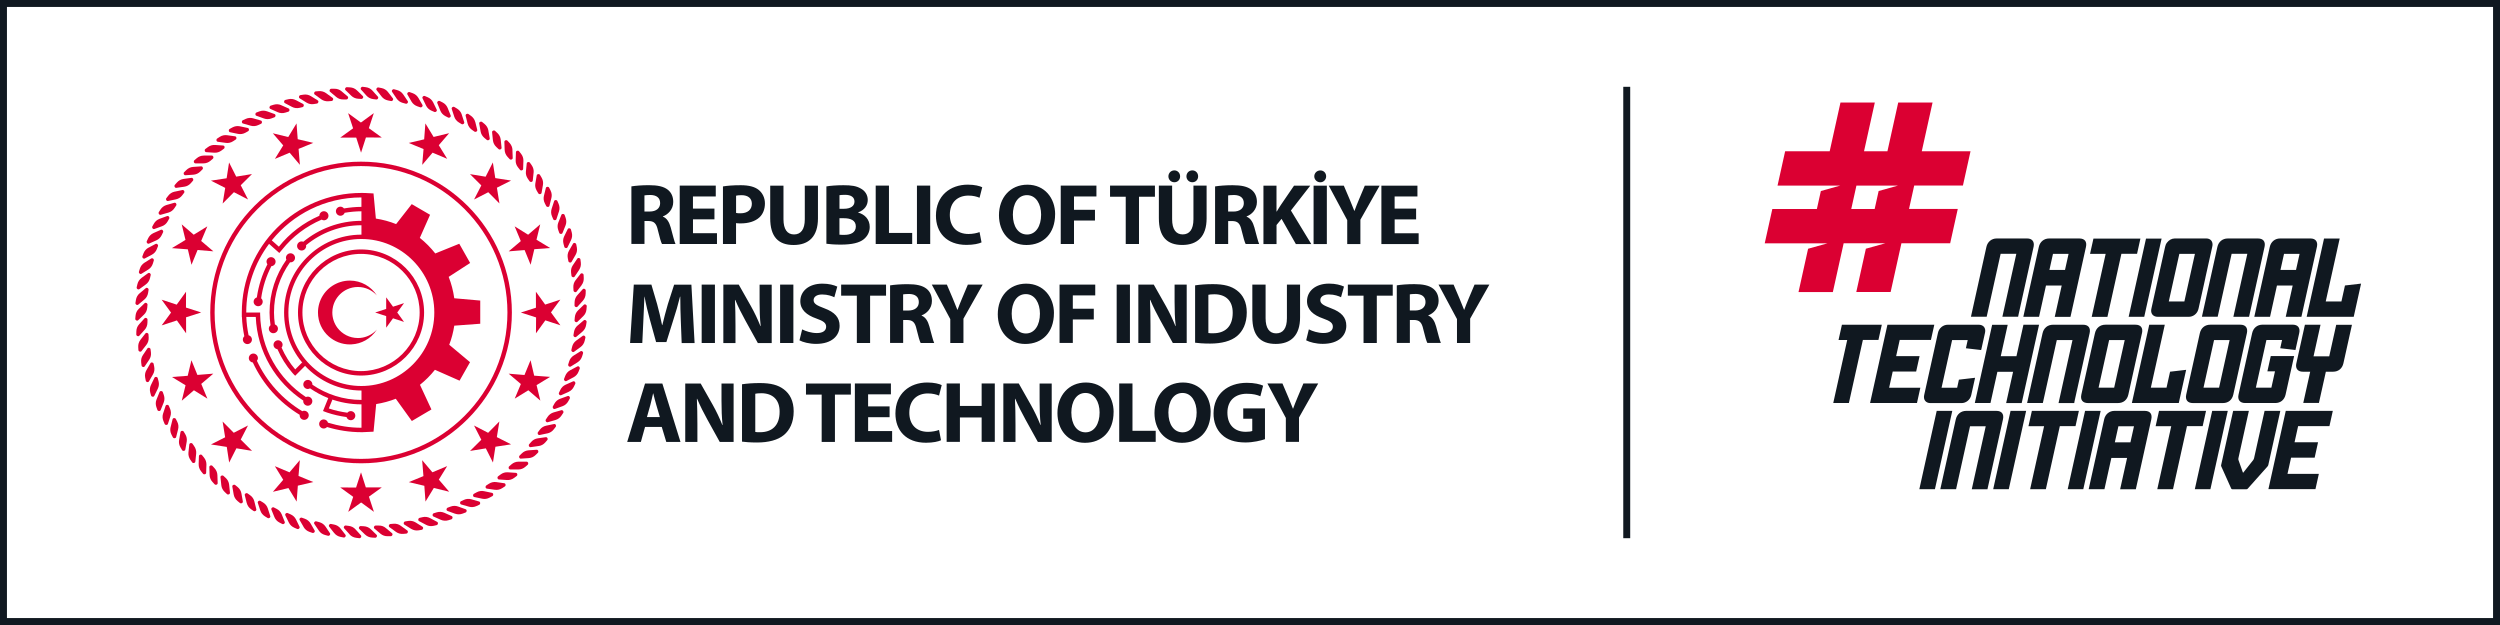 <?xml version="1.0" encoding="UTF-8"?><svg id="Layer_1" xmlns="http://www.w3.org/2000/svg" viewBox="0 0 720 180"><defs><style>.cls-1{fill-rule:evenodd;}.cls-1,.cls-2,.cls-3{stroke-width:0px;}.cls-1,.cls-3{fill:#db0032;}.cls-2{fill:#101820;}</style></defs><path class="cls-3" d="m565.32,53.45l2.19-9.89h-14.04l3.11-14.04h-9.89l-3.11,14.04h-6.74l3.11-14.04h-9.89l-3.11,14.04h-12.83l-2.19,9.89h18.07l-5.59,1.56-1.15,5.18h-12.83l-2.19,9.89h18.07l-5.58,1.56-2.76,12.47h9.89l3.11-14.04h11.98l-5.58,1.56-2.76,12.47h9.89l3.11-14.04h14.04l2.19-9.89h-14.04l1.49-6.74h14.04Zm-24.27,1.56l-1.15,5.18h-6.74l1.49-6.74h11.98l-5.58,1.56Z"/><path class="cls-3" d="m149.28,135.2h-2.33c-.45,0-.64-.6-.3-.9l.67-.58c.57-.49,1.28-.76,2.01-.76h2.33c.45,0,.65.6.3.91l-.67.58c-.57.49-1.28.76-2.01.76"/><path class="cls-3" d="m152.33,131.93l-2.33.16c-.44.03-.68-.56-.36-.88l.63-.62c.53-.53,1.22-.85,1.95-.9l2.32-.16c.45-.03.69.56.36.88l-.63.62c-.53.53-1.22.85-1.95.9"/><path class="cls-3" d="m155.14,128.45l-2.31.33c-.44.06-.72-.51-.42-.85l.58-.66c.5-.57,1.16-.93,1.89-1.03l2.31-.33c.44-.06.72.51.42.85l-.58.67c-.5.57-1.16.93-1.89,1.03"/><path class="cls-3" d="m157.7,124.8l-2.28.48c-.44.1-.75-.45-.48-.82l.53-.7c.45-.6,1.09-1.01,1.81-1.16l2.28-.48c.44-.09.75.45.48.82l-.54.7c-.45.6-1.09,1.01-1.8,1.17"/><path class="cls-3" d="m159.99,120.96l-2.24.64c-.43.12-.79-.4-.54-.79l.49-.74c.41-.63,1.02-1.08,1.72-1.29l2.24-.64c.43-.13.79.4.54.79l-.49.74c-.41.63-1.02,1.08-1.73,1.29"/><path class="cls-3" d="m162.01,116.98l-2.18.79c-.42.16-.81-.34-.59-.75l.43-.77c.37-.66.94-1.15,1.63-1.4l2.19-.79c.42-.15.81.35.59.75l-.43.77c-.36.66-.94,1.15-1.63,1.4"/><path class="cls-3" d="m163.76,112.86l-2.13.95c-.41.18-.83-.29-.64-.71l.38-.8c.32-.68.86-1.22,1.53-1.51l2.13-.95c.41-.18.83.29.64.7l-.38.8c-.32.68-.86,1.21-1.53,1.51"/><path class="cls-3" d="m165.21,108.64l-2.06,1.09c-.39.21-.85-.23-.68-.66l.32-.82c.28-.7.77-1.27,1.42-1.62l2.06-1.09c.39-.21.85.23.68.66l-.32.82c-.27.7-.77,1.28-1.42,1.62"/><path class="cls-3" d="m166.36,104.33l-1.98,1.23c-.38.23-.86-.17-.73-.61l.26-.84c.22-.72.68-1.32,1.3-1.71l1.97-1.23c.38-.24.87.17.73.61l-.26.84c-.22.72-.68,1.33-1.3,1.71"/><path class="cls-3" d="m167.21,99.94l-1.88,1.37c-.36.26-.87-.11-.77-.55l.2-.86c.17-.73.59-1.37,1.18-1.8l1.88-1.37c.36-.26.87.11.77.56l-.2.86c-.17.73-.59,1.37-1.18,1.79"/><path class="cls-3" d="m167.75,95.51l-1.78,1.49c-.35.29-.89-.05-.81-.5l.14-.87c.12-.75.49-1.41,1.05-1.88l1.78-1.5c.34-.29.88.05.81.5l-.14.87c-.12.74-.49,1.4-1.05,1.88"/><path class="cls-3" d="m167.98,91.05l-1.67,1.62c-.32.31-.88.02-.84-.44l.08-.88c.07-.75.39-1.44.92-1.95l1.67-1.62c.32-.31.89-.01.84.45l-.08.88c-.06.75-.39,1.44-.92,1.94"/><path class="cls-3" d="m167.89,86.58l-1.56,1.73c-.3.33-.88.08-.87-.38l.02-.89c.02-.75.29-1.46.78-2.01l1.56-1.73c.3-.33.88-.08.87.39l-.02.88c-.02.75-.29,1.46-.78,2"/><path class="cls-3" d="m167.5,82.14l-1.43,1.83c-.27.36-.87.14-.9-.32l-.05-.89c-.04-.75.19-1.48.64-2.05l1.43-1.83c.28-.35.87-.14.89.32l.04.88c.04.75-.19,1.48-.64,2.05"/><path class="cls-3" d="m166.8,77.72l-1.3,1.93c-.25.37-.86.2-.92-.26l-.11-.88c-.09-.75.08-1.49.49-2.09l1.3-1.93c.25-.37.86-.2.91.26l.11.88c.09.75-.09,1.48-.49,2.09"/><path class="cls-3" d="m165.78,73.38l-1.16,2.01c-.22.39-.85.26-.93-.2l-.17-.87c-.14-.74-.02-1.49.35-2.12l1.16-2.01c.22-.39.85-.26.93.2l.17.87c.14.74.02,1.49-.35,2.12"/><path class="cls-3" d="m164.48,69.1l-1.02,2.1c-.19.4-.83.31-.94-.13l-.23-.85c-.2-.73-.13-1.48.19-2.14l1.02-2.09c.19-.4.83-.31.94.13l.23.85c.19.73.12,1.48-.2,2.14"/><path class="cls-3" d="m162.87,64.94l-.87,2.16c-.17.41-.8.37-.95-.07l-.29-.83c-.25-.71-.23-1.47.05-2.15l.87-2.16c.17-.41.8-.37.95.06l.29.84c.24.71.23,1.47-.05,2.15"/><path class="cls-3" d="m160.98,60.89l-.72,2.22c-.13.42-.77.43-.95,0l-.34-.82c-.29-.69-.33-1.45-.1-2.15l.72-2.22c.14-.42.77-.43.95,0l.35.81c.29.7.33,1.45.1,2.15"/><path class="cls-3" d="m158.81,56.99l-.56,2.26c-.11.44-.74.48-.95.07l-.4-.79c-.34-.67-.42-1.42-.25-2.13l.56-2.26c.11-.43.74-.48.95-.07l.4.79c.34.67.43,1.43.25,2.13"/><path class="cls-3" d="m156.37,53.25l-.4,2.29c-.08.44-.71.53-.94.14l-.45-.76c-.39-.65-.53-1.39-.4-2.11l.4-2.29c.08-.44.7-.53.94-.14l.45.76c.38.65.53,1.39.4,2.11"/><path class="cls-3" d="m153.68,49.68l-.24,2.31c-.04.44-.67.58-.93.2l-.5-.72c-.43-.62-.63-1.35-.55-2.08l.24-2.31c.05-.45.67-.58.93-.2l.51.73c.43.62.62,1.35.55,2.08"/><path class="cls-3" d="m150.74,46.31l-.08,2.33c-.02.45-.63.62-.91.26l-.55-.69c-.48-.59-.72-1.3-.69-2.04l.08-2.33c.02-.45.62-.62.91-.26l.55.69c.47.59.72,1.31.69,2.04"/><path class="cls-3" d="m147.58,43.16l.08,2.33c.02.45-.58.66-.89.33l-.6-.65c-.51-.55-.8-1.25-.83-1.98l-.08-2.33c-.01-.45.58-.66.9-.33l.6.65c.51.55.81,1.26.83,1.98"/><path class="cls-3" d="m144.21,40.23l.24,2.31c.05.44-.53.71-.87.39l-.65-.61c-.55-.51-.89-1.2-.97-1.92l-.24-2.31c-.05-.44.53-.7.87-.39l.65.61c.55.51.89,1.19.97,1.92"/><path class="cls-3" d="m140.64,37.55l.4,2.29c.08.44-.48.74-.84.45l-.68-.56c-.58-.48-.97-1.13-1.1-1.85l-.4-2.29c-.08-.44.48-.74.84-.45l.69.56c.58.48.97,1.13,1.1,1.85"/><path class="cls-3" d="m136.88,35.12l.56,2.26c.11.43-.43.77-.81.51l-.72-.51c-.61-.43-1.05-1.06-1.23-1.76l-.57-2.26c-.11-.44.43-.77.81-.51l.72.51c.61.44,1.05,1.06,1.23,1.77"/><path class="cls-3" d="m132.97,32.96l.72,2.21c.14.42-.38.8-.77.56l-.76-.46c-.64-.39-1.12-.98-1.34-1.68l-.72-2.21c-.14-.42.37-.8.77-.56l.76.46c.64.39,1.12.98,1.35,1.67"/><path class="cls-3" d="m128.92,31.08l.87,2.16c.17.41-.32.82-.73.61l-.78-.4c-.67-.34-1.19-.9-1.46-1.58l-.87-2.16c-.17-.41.32-.82.72-.61l.79.4c.67.34,1.18.9,1.46,1.58"/><path class="cls-3" d="m124.75,29.48l1.02,2.09c.2.4-.26.84-.68.66l-.81-.35c-.69-.29-1.25-.81-1.57-1.47l-1.02-2.09c-.19-.4.26-.84.68-.66l.81.35c.7.3,1.25.82,1.57,1.47"/><path class="cls-3" d="m120.48,28.18l1.17,2.01c.22.39-.2.86-.64.71l-.83-.29c-.71-.25-1.3-.73-1.67-1.36l-1.16-2.01c-.23-.39.2-.86.63-.71l.83.29c.71.25,1.3.73,1.67,1.36"/><path class="cls-3" d="m116.12,27.18l1.3,1.93c.25.38-.14.88-.58.75l-.85-.23c-.73-.2-1.35-.64-1.76-1.24l-1.3-1.93c-.25-.37.14-.87.58-.75l.85.23c.73.2,1.35.63,1.75,1.24"/><path class="cls-3" d="m111.71,26.48l1.43,1.83c.27.35-.08.88-.53.79l-.86-.17c-.74-.14-1.39-.54-1.84-1.12l-1.43-1.83c-.28-.35.08-.88.53-.79l.86.17c.74.14,1.39.54,1.84,1.11"/><path class="cls-3" d="m107.26,26.1l1.56,1.73c.3.33-.02.88-.48.82l-.87-.11c-.75-.1-1.43-.44-1.92-.99l-1.56-1.73c-.3-.33.02-.88.48-.82l.88.11c.75.09,1.42.44,1.91.98"/><path class="cls-3" d="m102.79,26.02l1.68,1.62c.32.31.04.88-.42.85l-.88-.05c-.75-.04-1.45-.34-1.98-.85l-1.68-1.62c-.32-.31-.05-.88.41-.86l.88.05c.76.04,1.45.34,1.98.85"/><path class="cls-3" d="m98.33,26.26l1.78,1.5c.34.28.11.87-.35.88h-.88c-.75.03-1.47-.22-2.03-.7l-1.78-1.5c-.34-.29-.11-.88.35-.88h.88c.76-.02,1.47.23,2.03.69"/><path class="cls-3" d="m93.9,26.82l1.88,1.36c.36.26.17.87-.29.91l-.88.07c-.75.07-1.49-.14-2.08-.56l-1.88-1.37c-.36-.26-.17-.87.29-.91l.88-.07c.75-.06,1.48.14,2.08.57"/><path class="cls-3" d="m89.51,27.67l1.98,1.23c.38.24.23.85-.23.93l-.87.14c-.74.12-1.49-.03-2.11-.42l-1.97-1.23c-.38-.24-.23-.85.23-.93l.87-.13c.74-.12,1.49.03,2.11.42"/><path class="cls-3" d="m85.2,28.83l2.06,1.09c.39.22.29.84-.16.94l-.86.2c-.74.17-1.49.07-2.13-.27l-2.06-1.09c-.39-.21-.28-.84.16-.93l.86-.2c.73-.17,1.49-.07,2.14.28"/><path class="cls-3" d="m80.97,30.29l2.13.94c.41.19.35.82-.09.95l-.85.26c-.72.22-1.48.18-2.15-.12l-2.13-.95c-.41-.18-.34-.81.1-.95l.85-.26c.72-.22,1.48-.17,2.15.12"/><path class="cls-3" d="m76.86,32.04l2.19.8c.42.15.4.79-.03.95l-.83.31c-.7.27-1.46.28-2.15.03l-2.19-.79c-.42-.15-.4-.79.03-.95l.83-.31c.7-.27,1.46-.28,2.15-.03"/><path class="cls-3" d="m72.88,34.07l2.24.64c.43.12.45.76.04.95l-.8.37c-.69.32-1.44.38-2.14.18l-2.24-.64c-.43-.12-.45-.76-.03-.95l.8-.37c.68-.32,1.44-.38,2.14-.18"/><path class="cls-3" d="m69.06,36.37l2.28.48c.44.09.51.72.1.95l-.77.43c-.66.36-1.41.48-2.13.33l-2.28-.48c-.44-.09-.51-.72-.11-.95l.78-.43c.66-.36,1.41-.48,2.12-.33"/><path class="cls-3" d="m65.4,38.94l2.3.32c.44.06.56.69.17.94l-.74.48c-.63.41-1.37.58-2.09.47l-2.31-.32c-.44-.06-.55-.69-.17-.94l.74-.48c.64-.41,1.38-.57,2.1-.47"/><path class="cls-3" d="m61.93,41.75l2.32.16c.45.03.6.65.23.92l-.71.53c-.6.45-1.33.67-2.06.62l-2.32-.16c-.45-.03-.6-.65-.23-.92l.71-.53c.6-.45,1.33-.67,2.06-.62"/><path class="cls-3" d="m58.67,44.8h2.33c.44,0,.64.61.3.91l-.67.58c-.57.49-1.28.76-2.01.76h-2.33c-.45,0-.65-.6-.3-.9l.67-.58c.57-.49,1.28-.76,2.01-.76"/><path class="cls-3" d="m55.62,48.07l2.32-.16c.44-.03.68.56.36.88l-.63.62c-.53.53-1.22.85-1.95.9l-2.32.16c-.45.03-.69-.56-.36-.88l.63-.62c.53-.53,1.22-.85,1.95-.9"/><path class="cls-3" d="m52.82,51.54l2.31-.32c.44-.06.72.51.42.85l-.58.67c-.5.57-1.16.93-1.89,1.03l-2.3.33c-.44.06-.72-.51-.42-.86l.58-.66c.5-.57,1.16-.94,1.89-1.04"/><path class="cls-3" d="m50.25,55.21l2.28-.48c.44-.09.76.45.48.82l-.53.7c-.45.6-1.09,1.01-1.81,1.16l-2.28.48c-.44.09-.75-.45-.48-.82l.54-.7c.45-.6,1.09-1.01,1.81-1.17"/><path class="cls-3" d="m47.96,59.04l2.24-.64c.43-.12.79.41.54.79l-.49.74c-.41.63-1.02,1.09-1.72,1.29l-2.24.64c-.43.12-.78-.4-.54-.79l.48-.74c.41-.63,1.02-1.08,1.72-1.29"/><path class="cls-3" d="m45.94,63.02l2.19-.79c.42-.15.81.35.59.75l-.43.77c-.37.66-.94,1.16-1.63,1.4l-2.19.8c-.42.15-.81-.35-.59-.75l.43-.77c.37-.66.94-1.15,1.63-1.4"/><path class="cls-3" d="m44.19,67.13l2.13-.94c.41-.18.83.29.64.71l-.38.8c-.32.68-.86,1.21-1.53,1.51l-2.13.95c-.41.18-.83-.29-.64-.7l.37-.8c.32-.68.86-1.22,1.53-1.52"/><path class="cls-3" d="m42.74,71.35l2.06-1.09c.39-.21.85.23.69.66l-.32.82c-.27.7-.77,1.27-1.42,1.61l-2.05,1.09c-.39.21-.85-.23-.68-.66l.31-.83c.28-.7.78-1.27,1.42-1.62"/><path class="cls-3" d="m41.59,75.67l1.97-1.23c.38-.23.86.17.73.61l-.26.85c-.23.72-.68,1.32-1.3,1.71l-1.98,1.23c-.38.24-.86-.17-.73-.61l.26-.84c.22-.72.68-1.32,1.3-1.71"/><path class="cls-3" d="m40.74,80.05l1.89-1.37c.36-.26.88.11.77.56l-.2.86c-.17.73-.59,1.37-1.18,1.8l-1.88,1.37c-.36.26-.88-.11-.77-.55l.2-.86c.17-.73.59-1.37,1.18-1.8"/><path class="cls-3" d="m40.2,84.49l1.78-1.5c.34-.29.88.05.81.5l-.14.87c-.12.75-.49,1.41-1.05,1.88l-1.78,1.49c-.34.29-.88-.05-.81-.5l.14-.87c.12-.74.49-1.41,1.05-1.88"/><path class="cls-3" d="m39.97,88.95l1.67-1.62c.32-.31.88-.01.84.45l-.08.88c-.07.75-.39,1.44-.92,1.94l-1.68,1.62c-.32.31-.88.01-.84-.44l.08-.88c.07-.75.39-1.44.92-1.94"/><path class="cls-3" d="m40.05,93.42l1.56-1.73c.3-.33.88-.08.87.38l-.02.89c-.01.75-.29,1.46-.78,2l-1.56,1.73c-.3.33-.88.07-.87-.39l.02-.88c.01-.76.29-1.46.78-2"/><path class="cls-3" d="m40.45,97.86l1.43-1.83c.28-.35.87-.14.89.32l.05.89c.03.75-.19,1.48-.64,2.05l-1.43,1.83c-.27.35-.87.14-.89-.32l-.05-.88c-.04-.75.19-1.48.64-2.05"/><path class="cls-3" d="m41.15,102.28l1.3-1.93c.25-.37.86-.2.91.26l.11.88c.09.75-.08,1.48-.49,2.09l-1.3,1.93c-.25.37-.86.2-.91-.26l-.11-.88c-.09-.75.08-1.48.49-2.09"/><path class="cls-3" d="m42.16,106.63l1.16-2.02c.22-.39.85-.25.93.2l.17.87c.14.74.02,1.49-.35,2.12l-1.16,2.02c-.23.39-.85.26-.93-.2l-.17-.87c-.14-.74-.02-1.49.35-2.12"/><path class="cls-3" d="m43.47,110.89l1.02-2.1c.2-.4.82-.31.94.13l.23.86c.2.73.12,1.48-.2,2.14l-1.02,2.09c-.19.4-.83.31-.94-.13l-.23-.85c-.19-.73-.12-1.48.2-2.14"/><path class="cls-3" d="m45.08,115.06l.87-2.16c.17-.42.8-.37.95.06l.29.83c.24.71.23,1.47-.05,2.15l-.87,2.16c-.17.42-.8.37-.95-.06l-.29-.83c-.24-.71-.23-1.47.05-2.15"/><path class="cls-3" d="m46.97,119.11l.72-2.21c.14-.43.77-.43.95,0l.34.82c.29.69.33,1.45.1,2.15l-.72,2.21c-.14.42-.77.42-.95,0l-.34-.82c-.3-.7-.33-1.45-.11-2.15"/><path class="cls-3" d="m49.14,123.01l.56-2.26c.11-.44.74-.48.95-.07l.4.79c.34.67.42,1.43.25,2.14l-.57,2.26c-.11.43-.74.48-.95.07l-.4-.79c-.34-.67-.43-1.43-.25-2.13"/><path class="cls-3" d="m51.58,126.75l.4-2.29c.08-.44.7-.53.94-.14l.45.76c.39.65.52,1.39.4,2.11l-.4,2.29c-.08.44-.71.53-.94.14l-.45-.76c-.38-.65-.53-1.39-.4-2.11"/><path class="cls-3" d="m54.27,130.32l.25-2.31c.05-.44.66-.58.93-.2l.5.73c.43.62.62,1.35.55,2.08l-.24,2.32c-.05.44-.67.58-.93.2l-.51-.73c-.43-.62-.62-1.35-.55-2.08"/><path class="cls-3" d="m57.21,133.69l.08-2.33c.02-.45.62-.62.91-.26l.56.69c.47.59.71,1.3.69,2.04l-.08,2.33c-.01.45-.62.62-.91.26l-.55-.69c-.47-.59-.72-1.3-.69-2.03"/><path class="cls-3" d="m60.37,136.84l-.08-2.33c-.01-.45.58-.66.89-.33l.6.65c.51.55.8,1.25.83,1.98l.08,2.32c.02.45-.58.67-.89.33l-.6-.65c-.51-.55-.81-1.25-.83-1.98"/><path class="cls-3" d="m63.74,139.77l-.24-2.32c-.05-.44.53-.7.87-.39l.65.6c.55.51.89,1.19.97,1.92l.24,2.32c.05.44-.53.7-.87.39l-.65-.61c-.55-.51-.89-1.19-.97-1.92"/><path class="cls-3" d="m67.31,142.45l-.4-2.29c-.08-.44.48-.74.84-.45l.69.56c.58.48.97,1.13,1.09,1.85l.41,2.29c.08.44-.48.74-.84.45l-.69-.56c-.58-.48-.97-1.13-1.1-1.85"/><path class="cls-3" d="m71.06,144.88l-.56-2.26c-.11-.43.43-.77.81-.51l.72.51c.61.43,1.05,1.06,1.22,1.77l.57,2.26c.11.43-.43.77-.81.5l-.72-.5c-.61-.44-1.05-1.06-1.22-1.77"/><path class="cls-3" d="m74.97,147.04l-.72-2.21c-.14-.42.37-.8.77-.56l.76.46c.64.39,1.12.98,1.34,1.67l.72,2.22c.14.42-.38.8-.77.56l-.75-.46c-.64-.39-1.12-.98-1.34-1.68"/><path class="cls-3" d="m79.03,148.92l-.87-2.16c-.17-.41.32-.82.73-.61l.78.4c.67.34,1.19.9,1.46,1.58l.87,2.16c.17.41-.31.82-.72.61l-.79-.4c-.67-.34-1.18-.9-1.46-1.58"/><path class="cls-3" d="m83.2,150.52l-1.02-2.09c-.2-.4.26-.84.68-.66l.81.35c.69.3,1.25.82,1.57,1.47l1.02,2.09c.19.4-.26.84-.68.66l-.81-.35c-.69-.3-1.25-.82-1.57-1.47"/><path class="cls-3" d="m87.47,151.82l-1.16-2.01c-.23-.39.2-.86.63-.71l.83.29c.71.25,1.3.73,1.67,1.36l1.16,2.01c.23.39-.2.86-.64.71l-.83-.29c-.71-.25-1.3-.73-1.67-1.36"/><path class="cls-3" d="m91.83,152.82l-1.3-1.92c-.25-.37.14-.87.58-.75l.85.23c.73.2,1.35.64,1.76,1.24l1.3,1.93c.25.37-.14.87-.58.75l-.85-.23c-.73-.2-1.35-.63-1.76-1.24"/><path class="cls-3" d="m96.24,153.52l-1.43-1.83c-.28-.35.08-.88.53-.79l.87.17c.74.14,1.39.54,1.84,1.11l1.43,1.83c.27.35-.08.88-.53.79l-.86-.17c-.74-.14-1.39-.54-1.84-1.12"/><path class="cls-3" d="m100.69,153.9l-1.56-1.73c-.3-.33.02-.88.47-.82l.87.11c.75.09,1.42.44,1.91.99l1.56,1.73c.3.33-.02.88-.48.82l-.88-.11c-.75-.09-1.42-.44-1.91-.98"/><path class="cls-3" d="m105.16,153.98l-1.67-1.62c-.32-.31-.05-.88.42-.85l.88.05c.75.04,1.45.34,1.98.84l1.67,1.62c.32.31.05.88-.41.85l-.88-.05c-.76-.04-1.45-.34-1.98-.85"/><path class="cls-3" d="m109.62,153.74l-1.78-1.5c-.34-.29-.11-.87.35-.88h.88c.75-.03,1.47.22,2.03.7l1.79,1.49c.34.28.11.88-.36.88h-.88c-.76.02-1.47-.23-2.03-.69"/><path class="cls-3" d="m114.05,153.19l-1.89-1.37c-.36-.26-.16-.87.29-.91l.88-.07c.75-.07,1.48.13,2.07.57l1.89,1.37c.36.26.17.87-.29.9l-.88.08c-.75.06-1.48-.14-2.07-.57"/><path class="cls-3" d="m118.44,152.33l-1.97-1.24c-.38-.23-.23-.85.23-.92l.87-.14c.74-.11,1.49.03,2.11.42l1.97,1.23c.38.24.23.85-.23.92l-.87.14c-.74.12-1.49-.03-2.11-.42"/><path class="cls-3" d="m122.75,151.17l-2.06-1.09c-.39-.21-.28-.84.16-.94l.86-.2c.74-.17,1.49-.07,2.14.27l2.05,1.09c.39.21.29.83-.16.94l-.86.2c-.73.17-1.49.08-2.13-.27"/><path class="cls-3" d="m126.98,149.71l-2.13-.95c-.41-.18-.35-.81.09-.95l.85-.26c.72-.22,1.48-.17,2.15.12l2.13.95c.41.18.34.81-.09.95l-.85.26c-.72.22-1.48.17-2.15-.12"/><path class="cls-3" d="m131.09,147.96l-2.19-.8c-.42-.15-.4-.78.03-.95l.83-.31c.71-.27,1.46-.28,2.15-.03l2.19.79c.42.15.4.79-.03.95l-.83.31c-.7.27-1.46.28-2.15.03"/><path class="cls-3" d="m135.07,145.93l-2.24-.64c-.43-.12-.45-.76-.04-.95l.8-.37c.69-.32,1.44-.38,2.14-.18l2.24.64c.43.12.45.76.04.95l-.8.37c-.68.32-1.44.38-2.14.18"/><path class="cls-3" d="m138.89,143.63l-2.28-.48c-.44-.09-.51-.72-.1-.95l.77-.42c.66-.36,1.41-.48,2.13-.32l2.28.48c.44.09.5.72.1.95l-.78.42c-.66.36-1.41.48-2.12.32"/><path class="cls-3" d="m142.55,141.06l-2.31-.33c-.45-.06-.55-.68-.17-.93l.74-.48c.63-.41,1.37-.58,2.1-.48l2.31.33c.44.06.55.69.17.93l-.74.48c-.63.41-1.37.58-2.09.48"/><path class="cls-3" d="m146.02,138.25l-2.32-.16c-.44-.03-.6-.64-.23-.92l.71-.53c.6-.45,1.33-.67,2.06-.62l2.32.16c.45.03.6.65.23.92l-.71.53c-.6.45-1.33.67-2.06.62"/><polygon class="cls-1" points="97.99 39.63 101.69 36.96 100.26 32.59 103.94 35.29 107.66 32.58 106.23 36.91 109.96 39.61 105.39 39.59 103.98 43.97 102.59 39.62 97.99 39.63"/><polygon class="cls-1" points="79.17 45.76 81.57 41.87 78.57 38.38 83.01 39.47 85.4 35.54 85.74 40.09 90.22 41.15 85.99 42.88 86.37 47.47 83.42 43.98 79.17 45.76"/><polygon class="cls-1" points="64.12 58.62 64.86 54.11 60.75 52.03 65.27 51.34 65.97 46.79 68.03 50.87 72.57 50.13 69.33 53.35 71.43 57.45 67.37 55.35 64.12 58.62"/><polygon class="cls-1" points="55.15 76.26 54.1 71.81 49.51 71.46 53.42 69.09 52.33 64.62 55.79 67.6 59.71 65.19 57.94 69.4 61.45 72.38 56.9 72 55.15 76.26"/><polygon class="cls-1" points="53.6 95.99 50.94 92.28 46.56 93.71 49.26 90.03 46.55 86.31 50.89 87.74 53.58 84.01 53.56 88.58 57.94 89.99 53.59 91.38 53.6 95.99"/><polygon class="cls-1" points="59.73 114.81 55.85 112.4 52.35 115.4 53.44 110.96 49.51 108.57 54.06 108.23 55.13 103.75 56.85 107.98 61.44 107.61 57.96 110.56 59.73 114.81"/><polygon class="cls-1" points="72.59 129.85 68.08 129.11 66 133.22 65.31 128.71 60.76 128 64.84 125.94 64.11 121.4 67.32 124.64 71.42 122.54 69.33 126.6 72.59 129.85"/><polygon class="cls-1" points="90.23 138.83 85.78 139.87 85.43 144.46 83.07 140.56 78.59 141.64 81.57 138.18 79.16 134.26 83.37 136.03 86.35 132.52 85.97 137.07 90.23 138.83"/><polygon class="cls-1" points="109.96 140.37 106.25 143.04 107.69 147.41 104 144.71 100.29 147.42 101.72 143.09 97.99 140.39 102.55 140.41 103.97 136.03 105.36 140.38 109.96 140.37"/><polygon class="cls-1" points="128.78 134.24 126.38 138.13 129.37 141.62 124.94 140.53 122.54 144.46 122.21 139.91 117.73 138.85 121.95 137.12 121.58 132.53 124.53 136.02 128.78 134.24"/><polygon class="cls-1" points="143.82 121.38 143.09 125.89 147.19 127.97 142.68 128.66 141.97 133.21 139.92 129.13 135.37 129.87 138.62 126.65 136.52 122.55 140.58 124.65 143.82 121.38"/><polygon class="cls-1" points="152.8 103.74 153.84 108.19 158.43 108.54 154.53 110.91 155.62 115.38 152.16 112.4 148.24 114.81 150.01 110.6 146.5 107.62 151.05 108 152.8 103.74"/><polygon class="cls-1" points="154.34 84.01 157.01 87.72 161.38 86.29 158.68 89.97 161.4 93.69 157.06 92.26 154.36 95.99 154.39 91.42 150 90.01 154.35 88.62 154.34 84.01"/><polygon class="cls-1" points="148.22 65.19 152.1 67.6 155.59 64.6 154.51 69.04 158.44 71.43 153.88 71.77 152.82 76.25 151.09 72.02 146.5 72.39 149.99 69.44 148.22 65.19"/><polygon class="cls-1" points="135.36 50.15 139.86 50.89 141.94 46.78 142.64 51.29 147.19 52 143.11 54.06 143.84 58.6 140.62 55.36 136.53 57.46 138.62 53.4 135.36 50.15"/><polygon class="cls-1" points="117.72 41.17 122.16 40.13 122.51 35.54 124.88 39.44 129.35 38.36 126.37 41.82 128.79 45.74 124.58 43.97 121.6 47.48 121.98 42.93 117.72 41.17"/><path class="cls-3" d="m103.98,133.43c-23.95,0-43.43-19.48-43.43-43.43s19.48-43.44,43.43-43.44,43.44,19.48,43.44,43.44-19.49,43.43-43.44,43.43m0-85.6c-23.25,0-42.17,18.92-42.17,42.17s18.92,42.16,42.17,42.16,42.16-18.91,42.16-42.16-18.91-42.17-42.16-42.17"/><path class="cls-3" d="m103.07,97.35h0c-2.41,0-4.54-1.16-5.89-2.94-.92-1.23-1.47-2.76-1.47-4.41,0-.64.08-1.25.23-1.83.47-1.8,1.59-3.33,3.1-4.32.31-.2.64-.39.98-.54.93-.42,1.96-.66,3.05-.66,2.17,0,4.12.94,5.47,2.44-1.63-2.57-4.5-4.28-7.77-4.28-.95,0-1.87.14-2.74.42-.38.12-.75.25-1.09.42-1.65.75-3.04,1.98-3.98,3.51-.88,1.41-1.38,3.07-1.38,4.84,0,2.75,1.2,5.22,3.11,6.9,1.62,1.43,3.75,2.3,6.08,2.3.15,0,.31,0,.47-.02,1.44-.07,2.79-.47,3.99-1.14,1.35-.75,2.49-1.82,3.32-3.13-1.05,1.17-2.47,2-4.06,2.31-.46.09-.92.14-1.41.14Z"/><polygon class="cls-3" points="113.19 88.33 112.07 86.79 111.22 85.63 111.22 88.97 108.05 90 111.22 91.04 111.22 94.38 113.19 91.67 116.36 92.71 114.92 90.71 114.4 90 116.36 87.3 113.19 88.33"/><path class="cls-3" d="m138.31,93.2v-6.64l-7.48-.66c-.3-2.14-.84-4.21-1.61-6.16l6.18-4-3.13-5.54-6.91,2.8c-1.3-1.66-2.8-3.17-4.45-4.49l2.95-6.65-5.28-3.07-4.5,5.75c-1.85-.74-3.81-1.28-5.83-1.59l-.68-7.24-2.51-.13c-.32,0-.65-.01-.98-.01-18.99,0-34.43,15.45-34.44,34.43v1.27h.03c.07,1.9.33,3.75.69,5.57-.25.24-.42.57-.42.95,0,.72.59,1.31,1.31,1.31s1.31-.59,1.31-1.31c0-.6-.41-1.09-.97-1.24-.35-1.72-.59-3.47-.65-5.27h2.72c.41,10.08,5.78,18.87,13.7,24.1,0,.05-.03.1-.03.16,0,.72.59,1.31,1.31,1.31s1.31-.59,1.31-1.31-.59-1.31-1.31-1.31c-.19,0-.37.05-.54.12-7.79-5.14-13.02-13.87-13.18-23.84v-.5h-4c0-7.41,2.44-14.26,6.57-19.78l2.95,2.63.82-.97c2.99-3.76,6.91-6.72,11.38-8.64.19.11.41.2.65.2.72,0,1.31-.59,1.31-1.31s-.59-1.31-1.31-1.31-1.31.59-1.31,1.31c0,0,0,0,0,0-4.58,2-8.59,5.05-11.67,8.9l-2.04-1.81c6.08-7.54,15.4-12.37,25.82-12.37h0v2.72s0,0,0,0c-1.72,0-3.39.18-5.03.45-.24-.3-.59-.51-1.01-.51-.72,0-1.31.59-1.31,1.31s.59,1.31,1.31,1.31c.56,0,1.03-.36,1.22-.86,1.57-.26,3.17-.43,4.82-.43v2.75c-6.36,0-12.18,2.28-16.74,6.03-.15-.06-.31-.1-.48-.1-.72,0-1.31.59-1.31,1.31s.59,1.31,1.31,1.31,1.31-.59,1.31-1.31c0-.08-.03-.14-.04-.22,4.35-3.58,9.9-5.75,15.96-5.75v2.71c-12.29,0-22.28,10.07-22.28,22.44,0,5.71,2.13,10.92,5.62,14.89l-.44-.51-1.97,1.99c-1.61-1.87-2.93-3.99-3.94-6.28.18-.22.3-.5.3-.8,0-.72-.59-1.31-1.31-1.31s-1.31.59-1.31,1.31c0,.66.5,1.19,1.14,1.27,1.07,2.45,2.49,4.72,4.22,6.71l.41.46c.09.1.2.2.3.3l.17.17,2.85-2.85c4.07,4.37,9.85,7.1,16.25,7.1v2.71c-5.25,0-10.11-1.63-14.15-4.39,0-.02.01-.04.01-.07,0-.72-.59-1.31-1.31-1.31s-1.31.59-1.31,1.31.59,1.31,1.31,1.31c.23,0,.44-.08.63-.19,1.64,1.11,3.38,2.08,5.25,2.81l-1.51,3.71.16.08c.11.04.21.08.32.12l.71.26c1.78.61,3.65,1.02,5.57,1.29.17.53.65.91,1.23.91.72,0,1.31-.59,1.31-1.31s-.59-1.31-1.31-1.31c-.39,0-.74.18-.98.46-1.83-.26-3.63-.64-5.34-1.23l1.04-2.55-.69-.24c2.83,1.04,5.87,1.61,9.06,1.61v6.74c-3.36,0-6.59-.53-9.65-1.46-.16-.54-.64-.94-1.23-.94-.72,0-1.31.59-1.31,1.31s.59,1.31,1.31,1.31c.38,0,.72-.17.96-.43,3.15.95,6.47,1.49,9.93,1.49.09,0,.19,0,.28,0l3.18-.15.76-7.95h0c1.96-.31,3.85-.83,5.65-1.53l4.62,6.41,5.64-3.33-3.3-7.1c1.59-1.27,3.04-2.72,4.31-4.32l7.09,3.13,3.02-5.32-5.99-5.02c.67-1.75,1.16-3.59,1.45-5.5l7.54-.56Zm-34.24,17.97c-11.59,0-21.01-9.5-21.01-21.17s9.43-21.17,21.01-21.17,21.01,9.5,21.01,21.17-9.43,21.17-21.01,21.17Z"/><path class="cls-3" d="m78.74,95.96c.72,0,1.31-.59,1.31-1.31,0-.57-.37-1.04-.88-1.22-.16-1.13-.26-2.27-.26-3.43,0-5.39,1.72-10.37,4.62-14.47.05,0,.09.03.13.03.72,0,1.31-.59,1.31-1.31s-.59-1.31-1.31-1.31-1.31.59-1.31,1.31c0,.2.05.39.13.55-3.04,4.3-4.85,9.54-4.85,15.2,0,1.24.11,2.46.28,3.66-.29.24-.49.59-.49,1,0,.72.59,1.31,1.31,1.31Z"/><path class="cls-3" d="m87.62,118.29c-.2,0-.39.05-.56.14-5.68-3.41-10.26-8.47-13.07-14.52.17-.22.29-.48.29-.78,0-.72-.59-1.31-1.31-1.31s-1.31.59-1.31,1.31c0,.67.51,1.2,1.16,1.28,2.9,6.27,7.64,11.52,13.51,15.07,0,.04-.03.08-.03.13,0,.72.59,1.31,1.31,1.31s1.31-.59,1.31-1.31-.59-1.31-1.31-1.31Z"/><path class="cls-3" d="m79.37,75.37c0-.72-.59-1.31-1.31-1.31s-1.31.59-1.31,1.31c0,.28.11.53.26.74-1.51,2.94-2.55,6.14-3.04,9.54-.53.17-.93.64-.93,1.23,0,.72.59,1.31,1.31,1.31s1.31-.59,1.31-1.31c0-.39-.18-.73-.45-.97.46-3.29,1.47-6.4,2.94-9.25.68-.05,1.22-.6,1.22-1.29Z"/><path class="cls-3" d="m103.98,71.84c-10.01,0-18.16,8.15-18.16,18.16s8.15,18.16,18.16,18.16,18.16-8.15,18.16-18.16-8.15-18.16-18.16-18.16Zm0,35.04c-9.31,0-16.88-7.57-16.88-16.88s7.57-16.88,16.88-16.88,16.88,7.57,16.88,16.88-7.57,16.88-16.88,16.88Z"/><path class="cls-2" d="m181.83,53.68c1.22-.2,3.05-.35,5.07-.35,2.5,0,4.24.37,5.44,1.32,1,.8,1.55,1.97,1.55,3.52,0,2.15-1.52,3.62-2.97,4.14v.08c1.17.47,1.82,1.6,2.25,3.14.52,1.9,1.05,4.09,1.37,4.74h-3.89c-.27-.47-.67-1.85-1.17-3.92-.45-2.1-1.17-2.67-2.72-2.7h-1.15v6.61h-3.77v-16.6Zm3.77,7.24h1.5c1.9,0,3.02-.95,3.02-2.42,0-1.55-1.05-2.32-2.8-2.35-.92,0-1.45.08-1.72.12v4.64Zm20.17,2.25h-6.19v3.99h6.91v3.12h-10.73v-16.82h10.38v3.12h-6.57v3.49h6.19v3.09Zm2.45-9.48c1.17-.2,2.82-.35,5.14-.35s4.02.45,5.14,1.35c1.07.85,1.8,2.25,1.8,3.89s-.55,3.05-1.55,3.99c-1.3,1.22-3.22,1.77-5.47,1.77-.5,0-.95-.02-1.3-.08v6.02h-3.77v-16.6Zm3.77,7.64c.32.08.72.1,1.27.1,2.02,0,3.27-1.02,3.27-2.75,0-1.55-1.07-2.47-2.97-2.47-.77,0-1.3.07-1.57.15v4.97Zm13.65-7.86v9.68c0,2.9,1.1,4.37,3.04,4.37s3.1-1.4,3.1-4.37v-9.68h3.79v9.43c0,5.19-2.62,7.66-7.01,7.66s-6.74-2.35-6.74-7.71v-9.38h3.82Zm12.36.22c1-.2,3.02-.35,4.92-.35,2.32,0,3.74.22,4.97.95,1.17.62,2.02,1.77,2.02,3.29s-.87,2.9-2.77,3.59v.05c1.92.52,3.34,1.97,3.34,4.14,0,1.52-.7,2.72-1.75,3.57-1.22.97-3.27,1.52-6.61,1.52-1.87,0-3.27-.13-4.12-.25v-16.52Zm3.77,6.44h1.25c2,0,3.07-.82,3.07-2.07s-.97-1.95-2.7-1.95c-.82,0-1.3.05-1.62.1v3.92Zm0,7.46c.37.05.82.05,1.47.05,1.72,0,3.24-.65,3.24-2.42s-1.52-2.37-3.42-2.37h-1.3v4.74Zm10.43-14.13h3.82v13.63h6.69v3.19h-10.51v-16.82Zm15.7,0v16.82h-3.82v-16.82h3.82Zm14.78,16.35c-.7.35-2.27.72-4.32.72-5.82,0-8.81-3.62-8.81-8.41,0-5.74,4.09-8.94,9.19-8.94,1.97,0,3.47.4,4.14.75l-.77,3.02c-.77-.32-1.85-.62-3.19-.62-3.02,0-5.37,1.82-5.37,5.57,0,3.37,2,5.49,5.39,5.49,1.15,0,2.42-.25,3.17-.55l.57,2.97Zm21.19-8.11c0,5.52-3.34,8.86-8.26,8.86s-7.91-3.77-7.91-8.56c0-5.04,3.22-8.81,8.19-8.81s7.99,3.87,7.99,8.51Zm-12.16.22c0,3.29,1.55,5.62,4.09,5.62s4.04-2.45,4.04-5.72c0-3.02-1.45-5.62-4.07-5.62s-4.07,2.45-4.07,5.72Zm13.78-8.46h10.28v3.12h-6.46v3.84h6.04v3.09h-6.04v6.76h-3.82v-16.82Zm18.72,3.19h-4.52v-3.19h12.93v3.19h-4.59v13.63h-3.82v-13.63Zm13.36-3.19v9.68c0,2.9,1.1,4.37,3.04,4.37s3.1-1.4,3.1-4.37v-9.68h3.79v9.43c0,5.19-2.62,7.66-7.01,7.66s-6.74-2.35-6.74-7.71v-9.38h3.82Zm-1.07-2.67c0-.97.75-1.72,1.72-1.72.92,0,1.65.75,1.65,1.72s-.7,1.7-1.65,1.7c-1,0-1.72-.77-1.72-1.7Zm5.19,0c0-.97.72-1.72,1.7-1.72s1.67.75,1.67,1.72-.7,1.7-1.67,1.7-1.7-.77-1.7-1.7Zm8.24,2.9c1.22-.2,3.05-.35,5.07-.35,2.5,0,4.24.37,5.44,1.32,1,.8,1.55,1.97,1.55,3.52,0,2.15-1.52,3.62-2.97,4.14v.08c1.17.47,1.82,1.6,2.25,3.14.52,1.9,1.05,4.09,1.37,4.74h-3.89c-.27-.47-.67-1.85-1.17-3.92-.45-2.1-1.17-2.67-2.72-2.7h-1.15v6.61h-3.77v-16.6Zm3.77,7.24h1.5c1.9,0,3.02-.95,3.02-2.42,0-1.55-1.05-2.32-2.8-2.35-.92,0-1.45.08-1.72.12v4.64Zm10.16-7.46h3.77v7.44h.08c.37-.65.77-1.25,1.15-1.85l3.82-5.59h4.67l-5.57,7.16,5.87,9.66h-4.44l-4.12-7.26-1.45,1.77v5.49h-3.77v-16.82Zm18.27,0v16.82h-3.82v-16.82h3.82Zm-3.62-2.67c0-.97.77-1.72,1.75-1.72s1.67.75,1.67,1.72c0,.9-.72,1.7-1.67,1.7-1,0-1.75-.8-1.75-1.7Zm9.49,19.49v-6.89l-5.32-9.93h4.34l1.72,4.04c.52,1.22.87,2.12,1.3,3.22h.05c.38-1.05.77-2.02,1.27-3.22l1.7-4.04h4.27l-5.54,9.81v7.01h-3.79Zm19.85-7.11h-6.19v3.99h6.91v3.12h-10.73v-16.82h10.38v3.12h-6.57v3.49h6.19v3.09Zm-211.78,29.17c-.08-2.02-.15-4.47-.15-6.91h-.08c-.52,2.15-1.22,4.54-1.87,6.51l-2.05,6.56h-2.97l-1.8-6.51c-.55-1.97-1.12-4.37-1.52-6.56h-.05c-.1,2.27-.18,4.87-.3,6.96l-.3,6.39h-3.52l1.07-16.82h5.07l1.65,5.62c.52,1.95,1.05,4.04,1.42,6.02h.08c.47-1.95,1.05-4.17,1.6-6.04l1.8-5.59h4.97l.92,16.82h-3.72l-.25-6.44Zm9.83-10.38v16.82h-3.82v-16.82h3.82Zm2.42,16.82v-16.82h4.44l3.49,6.17c1,1.77,2,3.87,2.75,5.77h.08c-.25-2.22-.32-4.49-.32-7.01v-4.92h3.49v16.82h-3.99l-3.59-6.49c-1-1.8-2.1-3.97-2.92-5.94l-.08.02c.1,2.22.15,4.59.15,7.34v5.07h-3.49Zm20.17-16.82v16.82h-3.82v-16.82h3.82Zm2.55,12.9c1.02.52,2.6,1.05,4.22,1.05,1.75,0,2.67-.72,2.67-1.82s-.8-1.65-2.82-2.37c-2.8-.97-4.62-2.52-4.62-4.97,0-2.87,2.4-5.07,6.36-5.07,1.9,0,3.3.4,4.29.85l-.85,3.07c-.67-.32-1.87-.8-3.52-.8s-2.45.75-2.45,1.62c0,1.07.95,1.55,3.12,2.37,2.97,1.1,4.37,2.65,4.37,5.02,0,2.82-2.17,5.22-6.79,5.22-1.92,0-3.82-.5-4.77-1.02l.77-3.14Zm15.73-9.71h-4.52v-3.19h12.93v3.19h-4.59v13.63h-3.82v-13.63Zm9.56-2.97c1.22-.2,3.05-.35,5.07-.35,2.5,0,4.24.37,5.44,1.32,1,.8,1.55,1.97,1.55,3.52,0,2.15-1.52,3.62-2.97,4.14v.08c1.17.47,1.82,1.6,2.25,3.14.52,1.9,1.05,4.09,1.37,4.74h-3.89c-.27-.47-.67-1.85-1.17-3.92-.45-2.1-1.17-2.67-2.72-2.7h-1.15v6.61h-3.77v-16.6Zm3.77,7.24h1.5c1.9,0,3.02-.95,3.02-2.42,0-1.55-1.05-2.32-2.8-2.35-.92,0-1.45.08-1.72.12v4.64Zm13.58,9.36v-6.89l-5.32-9.93h4.34l1.72,4.04c.52,1.22.87,2.12,1.3,3.22h.05c.38-1.05.77-2.02,1.27-3.22l1.7-4.04h4.27l-5.54,9.81v7.01h-3.79Zm29.85-8.59c0,5.52-3.34,8.86-8.26,8.86s-7.91-3.77-7.91-8.56c0-5.04,3.22-8.81,8.19-8.81s7.99,3.87,7.99,8.51Zm-12.16.22c0,3.29,1.55,5.62,4.09,5.62s4.04-2.45,4.04-5.72c0-3.02-1.45-5.62-4.07-5.62s-4.07,2.45-4.07,5.72Zm13.78-8.46h10.28v3.12h-6.46v3.84h6.04v3.09h-6.04v6.76h-3.82v-16.82Zm20.27,0v16.82h-3.82v-16.82h3.82Zm2.42,16.82v-16.82h4.44l3.49,6.17c1,1.77,2,3.87,2.75,5.77h.08c-.25-2.22-.32-4.49-.32-7.01v-4.92h3.49v16.82h-3.99l-3.59-6.49c-1-1.8-2.1-3.97-2.92-5.94l-.08.02c.1,2.22.15,4.59.15,7.34v5.07h-3.49Zm16.35-16.6c1.4-.22,3.22-.35,5.14-.35,3.19,0,5.27.57,6.89,1.8,1.75,1.3,2.85,3.37,2.85,6.34,0,3.22-1.17,5.44-2.8,6.81-1.77,1.47-4.47,2.17-7.76,2.17-1.97,0-3.37-.13-4.32-.25v-16.52Zm3.82,13.73c.32.07.85.07,1.32.07,3.44.03,5.69-1.87,5.69-5.89.02-3.49-2.02-5.34-5.29-5.34-.85,0-1.4.08-1.72.15v11.01Zm16.48-13.95v9.68c0,2.9,1.1,4.37,3.04,4.37s3.1-1.4,3.1-4.37v-9.68h3.79v9.43c0,5.19-2.62,7.66-7.01,7.66s-6.74-2.35-6.74-7.71v-9.38h3.82Zm12.48,12.9c1.02.52,2.6,1.05,4.22,1.05,1.75,0,2.67-.72,2.67-1.82s-.8-1.65-2.82-2.37c-2.8-.97-4.62-2.52-4.62-4.97,0-2.87,2.4-5.07,6.36-5.07,1.9,0,3.3.4,4.29.85l-.85,3.07c-.67-.32-1.87-.8-3.52-.8s-2.45.75-2.45,1.62c0,1.07.95,1.55,3.12,2.37,2.97,1.1,4.37,2.65,4.37,5.02,0,2.82-2.17,5.22-6.79,5.22-1.92,0-3.82-.5-4.77-1.02l.77-3.14Zm15.73-9.71h-4.52v-3.19h12.93v3.19h-4.59v13.63h-3.82v-13.63Zm9.56-2.97c1.22-.2,3.05-.35,5.07-.35,2.5,0,4.24.37,5.44,1.32,1,.8,1.55,1.97,1.55,3.52,0,2.15-1.52,3.62-2.97,4.14v.08c1.17.47,1.82,1.6,2.25,3.14.52,1.9,1.05,4.09,1.37,4.74h-3.89c-.27-.47-.67-1.85-1.17-3.92-.45-2.1-1.17-2.67-2.72-2.7h-1.15v6.61h-3.77v-16.6Zm3.77,7.24h1.5c1.9,0,3.02-.95,3.02-2.42,0-1.55-1.05-2.32-2.8-2.35-.92,0-1.45.08-1.72.12v4.64Zm13.58,9.36v-6.89l-5.32-9.93h4.34l1.72,4.04c.52,1.22.87,2.12,1.3,3.22h.05c.38-1.05.77-2.02,1.27-3.22l1.7-4.04h4.27l-5.54,9.81v7.01h-3.79Zm-233.84,24.18l-1.2,4.32h-3.94l5.14-16.82h4.99l5.22,16.82h-4.09l-1.3-4.32h-4.82Zm4.27-2.85l-1.05-3.57c-.3-1-.6-2.25-.85-3.24h-.05c-.25,1-.5,2.27-.77,3.24l-1,3.57h3.72Zm7.31,7.16v-16.82h4.44l3.49,6.17c1,1.77,2,3.87,2.75,5.77h.08c-.25-2.22-.32-4.49-.32-7.01v-4.92h3.49v16.82h-3.99l-3.59-6.49c-1-1.8-2.1-3.97-2.92-5.94l-.08.02c.1,2.22.15,4.59.15,7.34v5.07h-3.49Zm16.35-16.6c1.4-.22,3.22-.35,5.14-.35,3.19,0,5.27.57,6.89,1.8,1.75,1.3,2.85,3.37,2.85,6.34,0,3.22-1.17,5.44-2.8,6.81-1.77,1.47-4.47,2.17-7.76,2.17-1.97,0-3.37-.13-4.32-.25v-16.52Zm3.82,13.73c.32.08.85.08,1.32.08,3.44.02,5.69-1.87,5.69-5.89.02-3.49-2.02-5.34-5.29-5.34-.85,0-1.4.08-1.72.15v11.01Zm19.12-10.76h-4.52v-3.19h12.93v3.19h-4.59v13.63h-3.82v-13.63Zm19.57,6.51h-6.19v3.99h6.91v3.12h-10.73v-16.82h10.38v3.12h-6.57v3.49h6.19v3.09Zm14.8,6.64c-.7.35-2.27.72-4.32.72-5.82,0-8.81-3.62-8.81-8.41,0-5.74,4.09-8.94,9.19-8.94,1.97,0,3.47.4,4.14.75l-.77,3.02c-.77-.32-1.85-.62-3.19-.62-3.02,0-5.37,1.82-5.37,5.57,0,3.37,2,5.49,5.39,5.49,1.15,0,2.42-.25,3.17-.55l.57,2.97Zm5.44-16.35v6.46h6.26v-6.46h3.79v16.82h-3.79v-7.04h-6.26v7.04h-3.82v-16.82h3.82Zm12.51,16.82v-16.82h4.44l3.49,6.17c1,1.77,2,3.87,2.75,5.77h.08c-.25-2.22-.32-4.49-.32-7.01v-4.92h3.49v16.82h-3.99l-3.59-6.49c-1-1.8-2.1-3.97-2.92-5.94l-.08.02c.1,2.22.15,4.59.15,7.34v5.07h-3.49Zm31.75-8.59c0,5.52-3.34,8.86-8.26,8.86s-7.91-3.77-7.91-8.56c0-5.04,3.22-8.81,8.19-8.81s7.99,3.87,7.99,8.51Zm-12.16.22c0,3.29,1.55,5.62,4.09,5.62s4.04-2.45,4.04-5.72c0-3.02-1.45-5.62-4.07-5.62s-4.07,2.45-4.07,5.72Zm13.78-8.46h3.82v13.63h6.69v3.19h-10.51v-16.82Zm26.33,8.24c0,5.52-3.34,8.86-8.26,8.86s-7.91-3.77-7.91-8.56c0-5.04,3.22-8.81,8.19-8.81s7.99,3.87,7.99,8.51Zm-12.16.22c0,3.29,1.55,5.62,4.09,5.62s4.04-2.45,4.04-5.72c0-3.02-1.45-5.62-4.07-5.62s-4.07,2.45-4.07,5.72Zm27.83,7.59c-1.17.4-3.39.95-5.62.95-3.07,0-5.29-.77-6.84-2.27-1.55-1.45-2.4-3.64-2.37-6.12.03-5.59,4.09-8.79,9.61-8.79,2.17,0,3.84.42,4.67.82l-.8,3.05c-.92-.4-2.07-.72-3.92-.72-3.17,0-5.57,1.8-5.57,5.44s2.17,5.52,5.29,5.52c.87,0,1.57-.1,1.87-.25v-3.52h-2.6v-2.97h6.26v8.86Zm5.99.77v-6.89l-5.32-9.93h4.34l1.72,4.04c.52,1.22.87,2.12,1.3,3.22h.05c.38-1.05.77-2.02,1.27-3.22l1.7-4.04h4.27l-5.54,9.81v7.01h-3.79Z"/><path class="cls-2" d="m596.28,91.25h-4.51c.67-3,1.33-6,2-9.01h-4.53c-.66,3-1.33,5.99-1.99,8.99h-4.53l.06-.28c1.47-6.61,2.93-13.22,4.4-19.83.33-1.49,1.49-2.44,2.98-2.44,2.89,0,5.78,0,8.67,0,1.57,0,2.27.9,1.92,2.47-.81,3.67-1.63,7.35-2.44,11.02-.64,2.9-1.29,5.81-1.93,8.71l-.08.36Zm-6.05-13.5h4.49c.34-1.55.69-3.09,1.03-4.64h-4.49c-.34,1.55-.68,3.08-1.03,4.64Zm72.58,13.49h-4.52c.67-3,1.33-5.99,2-9h-4.53c-.66,3-1.33,5.99-1.99,9h-4.53c.02-.09.04-.19.06-.28,1.47-6.62,2.93-13.24,4.4-19.86.32-1.46,1.49-2.42,2.94-2.42,2.93,0,5.87,0,8.8,0,1.4,0,2.12.89,1.86,2.28-.02.1-.04.19-.06.29-1.45,6.54-2.9,13.08-4.35,19.62-.03.11-.05.23-.08.36Zm-5.01-18.13c-.35,1.56-.69,3.1-1.03,4.64h4.48c.34-1.55.69-3.09,1.03-4.64h-4.48Zm-22.64,6.87c-.65,2.94-1.3,5.88-1.96,8.81-.07.31-.17.62-.32.91-.5.95-1.47,1.54-2.52,1.54-2.98,0-5.95,0-8.93,0-.16,0-.32-.01-.47-.04-1.02-.19-1.58-1.03-1.4-2.11.01-.08.03-.16.05-.24,1.31-5.92,2.62-11.84,3.94-17.76.09-.42.24-.83.53-1.2.6-.78,1.37-1.2,2.25-1.21,3.04-.01,6.08-.01,9.12,0,1.18,0,1.91.89,1.74,2.06-.02.17-.06.34-.1.5-.64,2.91-1.29,5.82-1.94,8.73Zm-7.51-6.87c-1.02,4.59-2.03,9.15-3.04,13.71h4.49c1.01-4.58,2.03-9.14,3.04-13.71h-4.49Zm-46.37,17.77c1.45-6.55,2.9-13.1,4.36-19.65.02-.1.04-.19.06-.29.24-1.38-.48-2.26-1.86-2.26-2.93,0-5.87,0-8.8,0-1.46,0-2.62.95-2.95,2.41-1.47,6.62-2.94,13.24-4.4,19.86-.02.09-.04.19-.06.28h4.53c1.34-6.05,2.68-12.09,4.02-18.13h4.52c-1.34,6.05-2.68,12.08-4.02,18.13h4.53c.03-.13.05-.24.08-.36Zm61.93.36h4.52c.03-.12.05-.22.07-.33.59-2.66,1.18-5.31,1.77-7.97.88-3.95,1.75-7.89,2.62-11.84.33-1.5-.38-2.42-1.88-2.42-2.91,0-5.81,0-8.72,0-1.5,0-2.65.94-2.98,2.43-1.47,6.61-2.93,13.22-4.4,19.83-.02.09-.04.19-.06.28h4.54c1.34-6.05,2.68-12.08,4.02-18.12h4.52c-1.34,6.05-2.68,12.09-4.02,18.13Zm34.66,0c.7-3.18,1.41-6.35,2.12-9.56-1.55.18-3.08.36-4.64.54-.35,1.56-.68,3.07-1.02,4.6h-4.52c1.34-6.05,2.68-12.09,4.02-18.12h-4.51c-1.67,7.52-3.33,15.02-5,22.53h13.55Zm-66.9-18.14h4.5c.33-1.49.65-2.94.97-4.39h-13.53c-.33,1.47-.65,2.93-.98,4.41h4.5c-1.34,6.06-2.68,12.09-4.02,18.13h4.53c1.34-6.05,2.68-12.08,4.02-18.14Zm11.57-4.39h-4.49c-1.67,7.52-3.33,15.02-5,22.53h4.49c1.67-7.53,3.33-15.03,5-22.53Zm44.08,63.1c.33-1.49.65-2.94.98-4.44h-6.77c.35-1.57.69-3.09,1.03-4.65h9.02c.33-1.49.65-2.94.97-4.39h-13.55c-1.67,7.52-3.33,15.03-5,22.54h13.55c.32-1.46.65-2.92.98-4.4h-9.03c.35-1.56.68-3.08,1.03-4.66h6.78Zm-23.51-13.32c-1.14,5.16-2.29,10.32-3.43,15.48-.02.11,0,.23.03.32.96,2.15,1.92,4.3,2.89,6.44.04.09.17.16.28.17,1.36.01,2.73,0,4.09.01.18,0,.28-.06.4-.2,1.89-2.13,3.79-4.25,5.68-6.38.1-.12.19-.28.22-.42,1.14-5.1,2.27-10.2,3.4-15.3.02-.09.03-.19.05-.28h-4.52c-.03.13-.05.24-.08.35-.98,4.43-1.96,8.85-2.95,13.28-.04.19-.14.4-.27.57-.89,1.14-1.8,2.28-2.7,3.41-.06.07-.12.14-.2.24-.04-.1-.07-.17-.1-.24-.41-1.15-.82-2.29-1.22-3.45-.05-.15-.06-.35-.02-.52.98-4.43,1.96-8.87,2.94-13.3.02-.11.05-.22.08-.34h-4.52c-.02.07-.04.12-.05.16Zm-27.99,22.41h-4.52c.67-3,1.33-6,2-9.01h-4.53c-.66,3-1.33,5.99-1.99,9h-4.54c.02-.09.04-.19.06-.28,1.47-6.61,2.93-13.23,4.4-19.84.33-1.49,1.49-2.44,2.98-2.44,2.89,0,5.78,0,8.67,0,1.57,0,2.27.9,1.92,2.48-.81,3.67-1.63,7.35-2.44,11.02-.64,2.9-1.29,5.81-1.93,8.71l-.08.36Zm-6.05-13.5h4.49c.34-1.55.69-3.1,1.03-4.64h-4.49c-.34,1.55-.68,3.09-1.03,4.64Zm-41.2,13.5h4.52c.03-.12.05-.22.07-.33.59-2.66,1.18-5.31,1.77-7.97.88-3.95,1.75-7.9,2.63-11.85.33-1.51-.38-2.42-1.88-2.42-2.91,0-5.81,0-8.72,0-1.5,0-2.65.94-2.99,2.44-1.47,6.61-2.93,13.23-4.4,19.84-.02.09-.04.19-.06.28h4.54c1.34-6.05,2.68-12.09,4.02-18.13h4.52c-1.34,6.05-2.68,12.1-4.02,18.14Zm25.38-18.17h4.5c.33-1.49.65-2.94.97-4.4h-13.54c-.33,1.47-.65,2.93-.98,4.41h4.5c-1.34,6.06-2.68,12.09-4.02,18.14h4.53c1.34-6.05,2.68-12.09,4.02-18.15Zm36.62,0h4.5c.33-1.49.65-2.94.97-4.4h-13.54c-.33,1.47-.65,2.93-.98,4.41h4.5c-1.34,6.06-2.68,12.09-4.02,18.14h4.53c1.34-6.05,2.68-12.09,4.02-18.15Zm-67.61-4.4h-4.49c-1.67,7.53-3.33,15.03-5,22.55h4.49c1.67-7.53,3.33-15.04,5-22.55Zm21.27,0h-4.49c-1.67,7.53-3.33,15.03-5,22.55h4.49c1.67-7.53,3.33-15.04,5-22.55Zm21.46,0h-4.49c-1.67,7.53-3.33,15.03-5,22.55h4.49c1.67-7.53,3.33-15.04,5-22.55Zm36.61,0h-4.49c-1.67,7.53-3.33,15.03-5,22.55h4.49c1.67-7.53,3.33-15.04,5-22.55Zm19.51-17.53c-1.48-.17-2.92-.34-4.4-.51.18-.79.35-1.57.52-2.37h-4.5c-1.01,4.57-2.02,9.13-3.04,13.72h4.47c.34-1.55.69-3.11,1.04-4.7h-2.19c.33-1.48.65-2.93.97-4.39h6.73c-.03.12-.05.23-.08.35-.79,3.58-1.59,7.16-2.38,10.74-.34,1.52-1.45,2.43-2.97,2.43-2.9,0-5.79,0-8.69,0-1.49,0-2.22-.94-1.89-2.42,1.31-5.9,2.62-11.8,3.92-17.7.34-1.52,1.48-2.45,3.01-2.45,2.89,0,5.77,0,8.66,0,1.5,0,2.22.92,1.89,2.41-.33,1.51-.67,3.03-1.01,4.54l-.07.34Zm-44.22-4.82c.35-1.57-.35-2.47-1.91-2.47-2.86,0-5.73,0-8.59,0-1.57,0-2.7.92-3.05,2.48-1.3,5.88-2.61,11.76-3.91,17.64-.34,1.53.38,2.45,1.91,2.45,2.87,0,5.75,0,8.62,0,1.57,0,2.67-.9,3.01-2.46.65-2.93,1.3-5.87,1.95-8.8.65-2.94,1.31-5.89,1.96-8.83Zm-9.46,1.96h4.49c-1.01,4.57-2.02,9.13-3.04,13.71h-4.49c1.02-4.58,2.03-9.13,3.04-13.71Zm39.68-2.01c.33-1.5-.39-2.42-1.88-2.42-2.89,0-5.77,0-8.66,0-1.55,0-2.68.93-3.02,2.47-1.31,5.89-2.61,11.78-3.92,17.67-.33,1.5.4,2.43,1.91,2.43,2.89,0,5.77,0,8.66,0,1.54,0,2.65-.9,2.99-2.45.65-2.94,1.31-5.89,1.96-8.83.66-2.96,1.31-5.91,1.96-8.87Zm-4.98,2c-1.01,4.58-2.03,9.14-3.04,13.72h-4.48c1.01-4.57,2.02-9.13,3.04-13.72h4.48Zm-54.88-4.4h-4.5c-.67,3.03-1.34,6.04-2.01,9.05h-4.52c.67-3.03,1.34-6.04,2-9.04h-4.48c-1.67,7.52-3.33,15.02-4.99,22.52h4.51c.67-3.01,1.33-5.99,1.99-8.98h4.52c-.67,3.02-1.33,6.01-2,9h4.48c1.67-7.54,3.33-15.04,5-22.54Zm10.18,22.2c1.46-6.6,2.93-13.2,4.39-19.8.33-1.5-.39-2.41-1.89-2.41-2.89,0-5.77,0-8.66,0-1.53,0-2.67.93-3.01,2.45-1.46,6.59-2.92,13.18-4.38,19.77-.02.11-.05.22-.07.33h4.53c1.34-6.05,2.68-12.08,4.02-18.13h4.52c-1.34,6.06-2.68,12.1-4.02,18.14h4.51c.03-.14.05-.24.08-.34Zm-58.84.33h13.5c.33-1.47.65-2.91.97-4.39h-8.99c.35-1.56.69-3.09,1.03-4.66h6.75c.33-1.49.65-2.95.99-4.45h-6.75c.35-1.57.69-3.1,1.03-4.66h8.99c.33-1.48.65-2.92.97-4.38h-13.5c-1.67,7.53-3.33,15.04-5,22.54Zm28.11-18.12c-.18.8-.35,1.57-.52,2.36,1.47.17,2.91.34,4.38.51.03-.1.06-.18.08-.26.35-1.58.71-3.16,1.05-4.74.29-1.35-.46-2.29-1.82-2.29-2.96,0-5.92,0-8.88,0-1.36,0-2.55.96-2.85,2.32-1.33,5.99-2.66,11.97-3.98,17.96-.29,1.32.47,2.29,1.79,2.29,2.99,0,5.98,0,8.98,0,1.31,0,2.48-.96,2.78-2.27.36-1.59.71-3.18,1.06-4.77.02-.07.02-.14.04-.25-1.55.18-3.07.36-4.64.54-.18.8-.35,1.56-.51,2.32h-4.49c1.01-4.58,2.02-9.13,3.04-13.72h4.51Zm105.24,9.11c1.51,0,2.62-.91,2.96-2.41.8-3.59,1.59-7.18,2.39-10.77.02-.11.05-.22.07-.33h-4.53c-.67,3.04-1.34,6.06-2.01,9.08h-4.52c.68-3.05,1.35-6.07,2.01-9.09h-4.49c-.02.09-.05.16-.06.24-.81,3.65-1.62,7.31-2.43,10.96-.05.23-.07.47-.06.69.05,1.02.78,1.63,1.94,1.63.7,0,1.39,0,2.13,0-.67,3.02-1.33,6.01-2,9h4.51c.67-3,1.32-5.98,2-9,.72,0,1.41,0,2.1,0Zm-48.48-13.52h-4.48c-1.67,7.52-3.33,15.03-5,22.53h13.51c.7-3.18,1.41-6.34,2.12-9.55-1.55.18-3.07.36-4.63.54-.34,1.55-.68,3.07-1.02,4.6h-4.52c1.35-6.07,2.68-12.1,4.02-18.13Zm-95.49,22.53h4.51c1.34-6.05,2.68-12.08,4.03-18.16h4.48c.33-1.49.65-2.93.97-4.37h-11.49c-.33,1.47-.65,2.91-.97,4.38h2.5c-1.35,6.08-2.69,12.11-4.02,18.14Z"/><path class="cls-2" d="m718,178H2V2h716v176Zm2-178H0v180h720V0Zm-250.5,25h-2v130h2V25Z"/></svg>